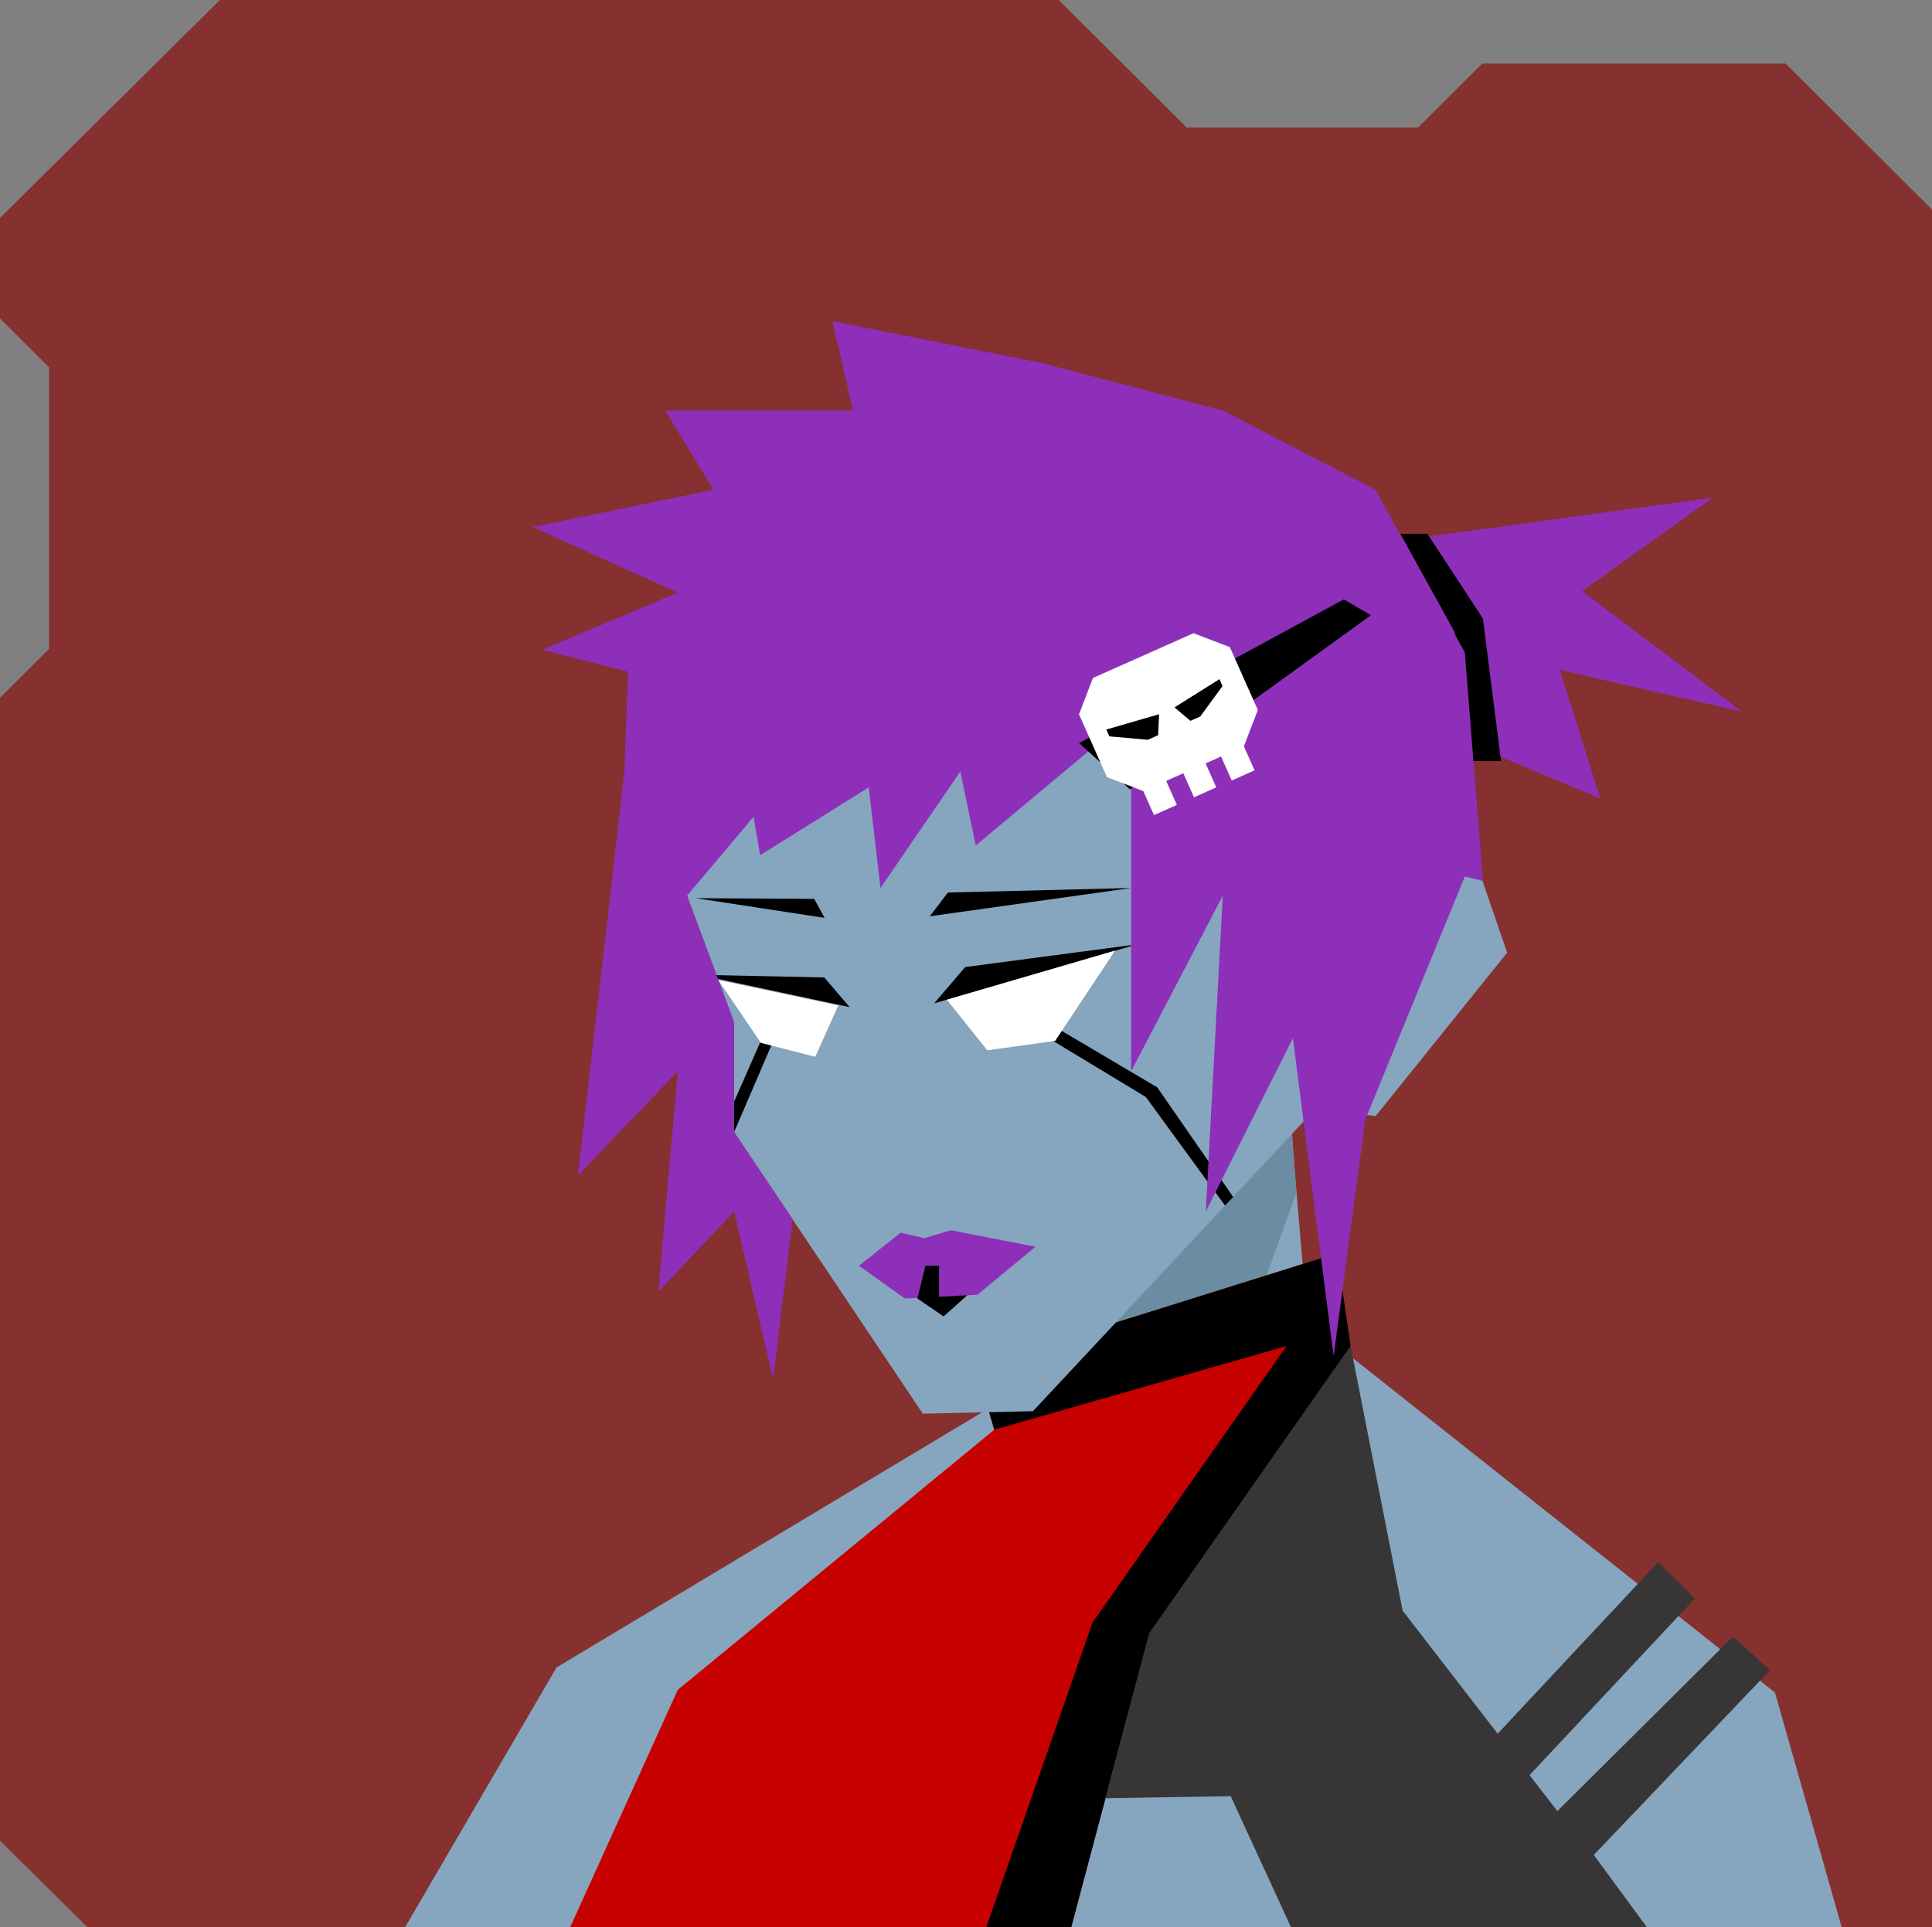 <svg xmlns="http://www.w3.org/2000/svg" width="854" height="852" viewBox="0 0 854 852" fill="none"><rect x="0" y="0" width="854" height="852" fill="#808080" stroke="none"/>    <g id="svgBg"><path d="M97.19 0L0 96.366V140.78L21.683 162.412V286.884L0 308.517V813.759L38.567 852H854V92.669L789.283 28.104H655.177L626.823 56.393H524.558L468.032 0H97.19Z" fill="#863030" /></g><g id="svgBody"><path d="M179.1 852L246 737.2L450.8 614.4L429.1 563.5L563.3 412.1L578 584.6L784.6 748.3L814.1 852.1L179.1 852Z" fill="#85A6BE" /><path d="M445.4 601.6L428.5 560.5L565 412L573 527.5L554 580L469.3 640.1L445.3 624.1L445.4 601.6Z" fill="#6C8CA2" /><path d="M591 554.1L431.3 604.1L439.5 632.1L299.6 747.1L252 852.1H473.5L508 722.1L597 595.1L591 554.1Z" fill="#C70000" /><path d="M782.4 738.4L766 723.6L688.4 800.7L676.1 784.8L749.2 706.7L733 690.6L662 766.5L620 712.1L597 595.1L508 722.1L488.7 795L544 794.1L570.7 852.1H728L704.5 820.1L782.4 738.4Z" fill="#373535" /><path d="M431.3 604.1L591 554.1L597 595.1L508 722.1L473.5 852.1L436 852L482.9 717.4L568.7 595.1L439.5 632.1L431.3 604.1Z" fill="black" /></g><g id="svgHead"><path d="M581.3 490.4L456.6 623.9L407.9 625L324.5 500.5V452L303.7 396L299.6 298.6L371.3 199.7L474.6 166.2L597 212.3L635.2 314.7L629.2 383.4L655.2 389.1L666.2 421.2L608.1 493.4L581.3 490.4Z" fill="#85A6BE" /><path d="M379.7 559.6L398.1 545L408.6 547.4L420.3 543.9L457.7 551.2L432.1 572.4L400 574.1L379.7 559.6Z" fill="#8E2FBA" /><path d="M409.1 559.6L405.5 574.1L417.1 582L427.6 572.6L415.1 573.3V559.6H409.1Z" fill="black" /><path d="M341.5 460.9L324.5 500.5V487L336 460.9H341.5Z" fill="black" /><path d="M463.5 459L506.5 485L541.5 533L545.1 529.2L511.5 480.7L468 455L463.5 459Z" fill="black" /><path d="M412.925 443.589L502.69 417.495L426.65 427.549L412.925 443.589Z" fill="black" /><path d="M375.58 445.27L364.367 432.145L308.754 430.969L375.58 445.27Z" fill="black" /><path d="M370.533 444.514L317.455 433.249L336.364 461.077L360.394 467.221L370.533 444.514Z" fill="white" /><path d="M418.56 441.999L436.405 464.357L466.417 460.19L492.878 420.271L418.56 441.999Z" fill="white" /><path d="M411 405.1L500 392.6L419 394.6L411 405.1Z" fill="black" /><path d="M364.5 405.8L307.6 397.1L359.9 397.4L364.5 405.8Z" fill="black" /><path d="M757.099 220L590 242.914L615.802 314.644L707.338 353L689.522 296.213L770 314.644L699.352 261.345L757.099 220Z" fill="#8E2FBA" /><path d="M655.5 273.5L631 236H619L643 279.5L648 336.5H663.5L655.5 273.5Z" fill="black" /><path d="M500 316.4L431.3 373.8L424.5 341.1L389.2 392.6L384 348.1L336 378.1L333.1 361.1L303.7 396L324.5 452V500.5L350.4 539.1L341.7 609.6L324.5 535.6L291 571.1L299.6 473.6L255.5 519.6L276 341.1L277.6 297L239.7 287.3L299.6 262L235.5 233L315.4 216.5L294 181.5H377L368 142L460.5 160.5L540.5 181.5L608 216.5L647.5 288.5L655.5 389.5L647.5 387.5L603.5 495L589.5 599.5L571.5 459L533 535.6L540.5 396L500 473.6V316.4Z" fill="#8E2FBA" /><path d="M499.5 349L477 328.5L594 265L606 272L499.5 349Z" fill="black" /><path fill-rule="evenodd" clip-rule="evenodd" d="M483.115 299.734L476.947 315.796L489.314 343.583L505.375 349.751L510.097 360.361L520.202 355.864L515.48 345.254L523.058 341.882L527.78 352.491L537.632 348.107L532.91 337.497L539.731 334.461L544.453 345.071L554.557 340.574L549.835 329.964L556.004 313.903L543.637 286.115L527.575 279.947L483.115 299.734ZM507.385 327.066L490.371 325.559L489.022 322.527L512.349 315.778L511.932 325.042L507.385 327.066ZM530.591 316.738L540.389 303.298L539.04 300.267L519.169 312.742L526.201 318.692L530.591 316.738Z" fill="white" /></g></svg>